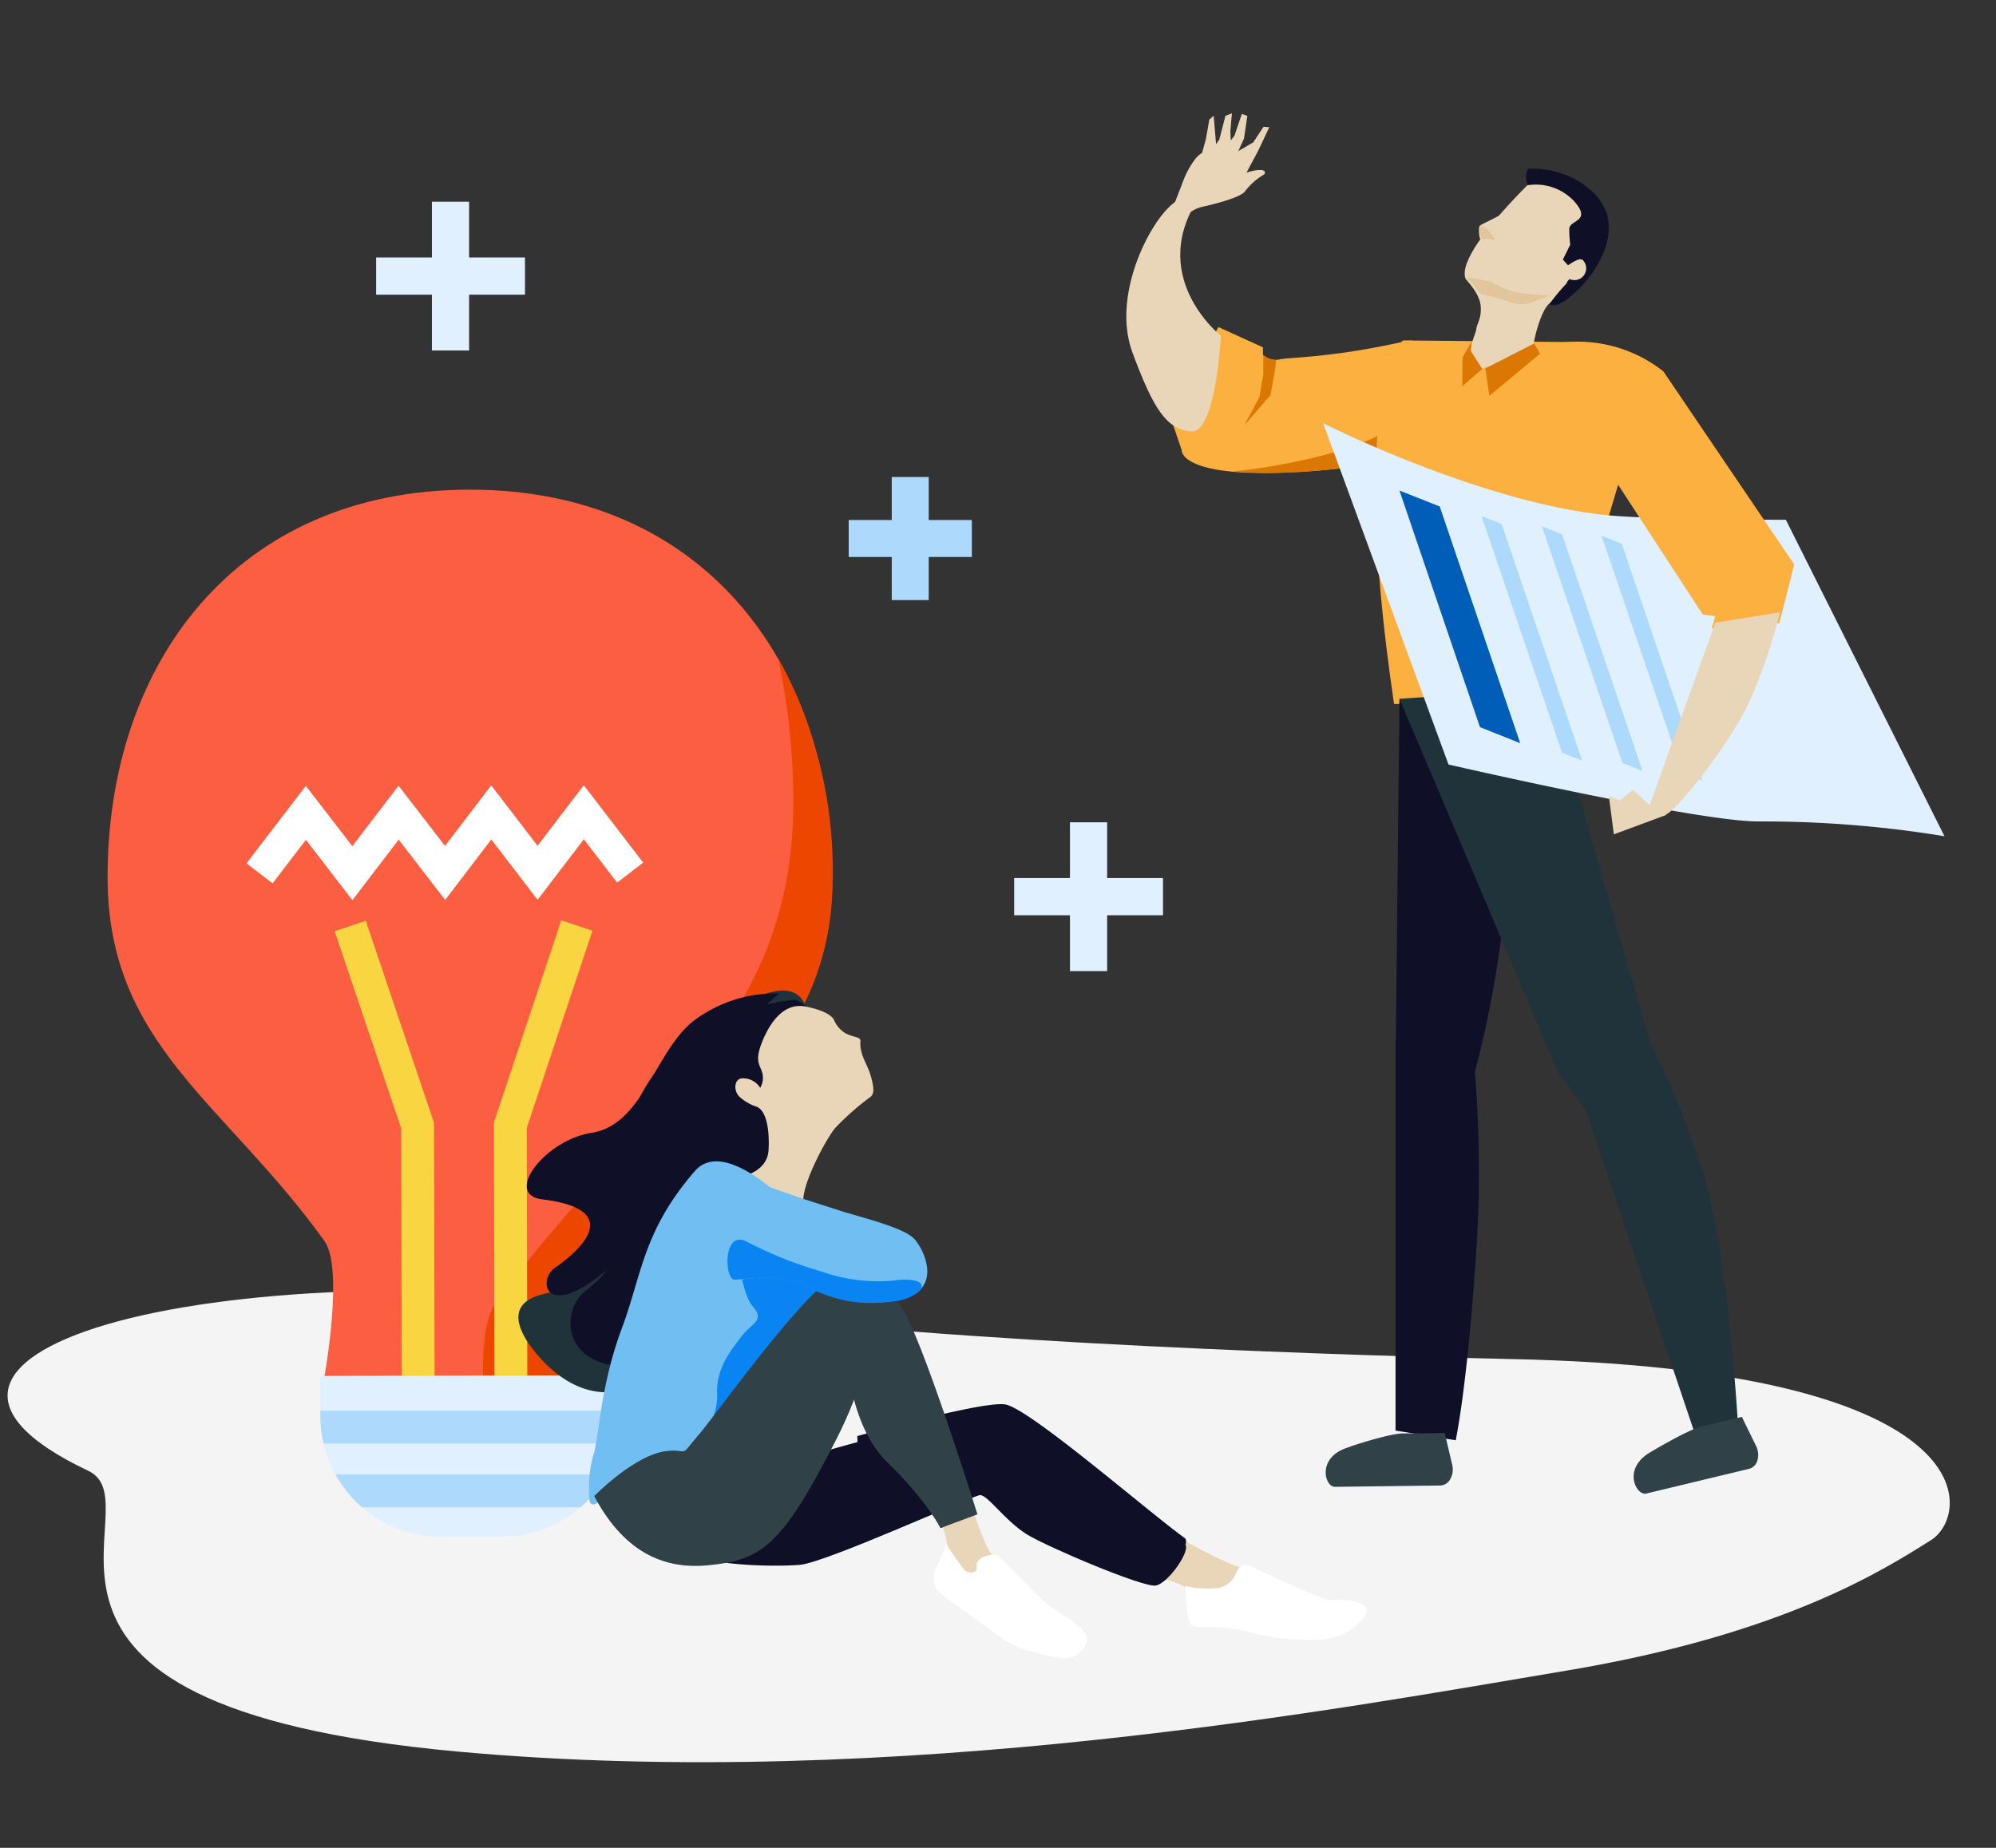 <svg xmlns="http://www.w3.org/2000/svg" viewBox="0 0 243 225" width="270" height="250" xmlns:v="https://vecta.io/nano"><rect x="0" y="0" width="243" height="225" fill="#333333" stroke="none"/><style><![CDATA[.B{isolation:isolate}.X{fill:#e9d6b8}.Y{fill:#100f28}.Z{stroke-miterlimit:10}.a{fill:#e1f0ff}.b{fill:#304247}.c{fill:#fbb040}.d{fill:#db7803}]]></style><defs><clipPath id="A"><path d="M66.76 218.65v4.9a14.71 14.71 0 0 1-14.67 14.75h-7.36A14.71 14.71 0 0 1 30 223.63v-4.9z" fill="none"/></clipPath></defs><g class="B"><g><path d="M183.946 165.482c-16.584-.35-67.981-1.83-99.167-6-57.837-7.81-105.033 4.95-74.028 19.61 8.672 4.1-16.329 28.57 44.916 34.18 53.74 4.92 108.488-5.42 135.023-9.85s38.745-12.34 44.425-15.91c4.968-3.18 6.806-20.82-51.169-22.03z" fill="#f4f4f4"/><path d="M13.098 106.912c-.05-26.06 15.6-47.23 44-47.29s44.18 21 44.23 47.11c0 20.33-14.2 27.42-26.26 44.31-2.39 3.34 0 16.44 0 16.44l-35.56.07s2.37-13.1 0-16.43c-12.09-16.85-26.36-23.88-26.41-44.21z" fill="#fb5e40"/><path d="M60.278 158.822c16.72-23.35 36.36-33.15 36.3-61.24a82.51 82.51 0 0 0-1.85-17.44 53.39 53.39 0 0 1 6.65 26.59c0 20.33-14.2 27.42-26.26 44.31-2.39 3.34 0 16.44 0 16.44h-16.31c-.04-3.66.29-7.02 1.47-8.66z" fill="#ed4600"/><g fill="none" stroke-width="4" class="Z"><path d="M76.718 106.252l-5.64-7.35-5.63 7.37-5.64-7.35-5.62 7.37-5.66-7.34-5.63 7.37-5.66-7.35-5.64 7.37" stroke="#fff"/><g stroke="#f9d641"><path d="M70.228 112.692l-8.1 24.33.07 30.86m-19.56-55.13l8.2 24.29.07 30.87"/></g></g><path d="M75.758 167.472v4.9a14.71 14.71 0 0 1-14.67 14.75h-7.36a14.71 14.71 0 0 1-14.73-14.67v-4.9z" class="a"/><g clip-path="url(#A)" transform="translate(8.998 -51.178)" fill="none" stroke-width="4" stroke="#acd9fc" class="Z"><path d="M29.03 224.95h38.69m-38.69 7.76h38.69"/></g><path d="M143.998 187.462a59.64 59.64 0 0 0 5.91 3c2.06.77 3.6 1.16 5 2.18s-5.14 3.6-6.43 3.21-3.73-3.21-7.58-3.73 3.1-4.66 3.1-4.66z" class="X"/><path d="M98.448 177.272s20.94-6.17 24-5.53 17.51 13.2 21.78 16.25c.9.64-2 4.82-3.53 5.07s-13.09-4.65-15.7-6.24c-2.83-1.8-4.88-5-5.78-4.76-1.88.54-18.76 8.22-21.84 8.48s-12.72.13-13.36-1.93 14.43-11.34 14.43-11.34z" class="Y"/><g fill="#fff"><path d="M144.348 193.152a19 19 0 0 0 .19 2.89c.19.77 0 1.83 1 2s3.86-.1 6.94.77 7.52 1.16 9.83.58 4.62-2.79 4-3.66-3-1-4-.87-8.29-3.28-9.35-3.85-1.93-.58-2.31.39a2.94 2.94 0 0 1-2.89 2 11.69 11.69 0 0 1-3.41-.25z"/><path d="M147.628 193.442a2.94 2.94 0 0 0 2.89-2c.39-1 1.25-1 2.31-.39s8.29 4 9.35 3.85 3.37 0 4 .87a.53.53 0 0 1 .08.13 6.8 6.8 0 0 1-4 2.71c-2.36.57-6.87.28-10-.57s-6.09-.57-7.07-.75a.94.94 0 0 1-.54-.28c0-.32-.07-.66-.14-1a19 19 0 0 1-.19-2.89 11.69 11.69 0 0 0 3.31.32z"/></g><path d="M104.368 178.612a36.26 36.26 0 0 0 0-3.75c6.44-1.77 16.07-4.26 18.08-3.84 3.08.64 17.51 13.2 21.78 16.25.34.25.13 1-.34 1.87a29.41 29.41 0 0 0-5.52-2.54c-3.17-.83-7.57-3.58-11.57-5.65s-4.55-5.65-7.3-5.1-15.27 4.13-15.13 2.76z" class="Y"/><path d="M98.068 122.572s-.77-3.85-6.68-.77-13.88 7.45-15.39 18.02-4.63 16.57-9.76 17.73-2.7 5-1.41 6.68 5.91 7.19 12.33 4.63 20.69-25.83 20-31.87.26-14.29.91-14.42z" fill="#21333a"/><g class="Y"><path d="M94.918 120.972a16.56 16.56 0 0 0-10.41 3.28c-4.82 3.71-6.15 12.71-12.51 13.69-5.59.86-10.75 7.5-6 8.09 11.36 1.4 2.89 7.42 1.56 8.34-2.58 1.79-.68 8.5 11-4.34 4.23-4.65 14-19.5 12.29-21.85s3.5-6.9 4.07-7.21z"/><path d="M96.798 121.732s-6.82.41-8.26 3.72-4.13 4.75-2.69 7.23 3.51 4.54-1.65 6.82-8.68 8.06-9.09 11.16-1 4.34-3.92 6.61-2.89 9.5 6 9.09 20-24.38 20-32.43 3.33-10.83-.39-12.2z"/></g><g class="X"><path d="M90.738 143.132s2.7-.64 2.83-3.09-.24-4.74-1.41-5.27a5.88 5.88 0 0 1-2.07-1.17c-.87-.77-.72-2.38.4-2.3a2.43 2.43 0 0 1 2.06 1.16 2.4 2.4 0 0 0 .26-1.8c-.26-1-1-1.41 0-3.86s2.7-4.75 5.27-4.24 3.34 1.28 3.47 1.67a3.49 3.49 0 0 0 1.4 1.59c1.18.59 1.84.37 1.8 1-.1 1.63.85 2.75 1.24 4.11s.54 2.3-.1 2.69a32.71 32.71 0 0 0-4.22 3.74c-1 1.16-4.24 7.07-3.85 9.25s-7.08-3.48-7.08-3.48zm27.76 40.86s1.41 4.5 2.44 5.53 1.67 1.8.64 2.57-4.82.13-5.46-.77-.71-4.75-1.74-6.17 4.63-.77 4.63-.77z"/></g><path d="M98.188 148.822s-9.51-11-13.62-6.2c-6.3 7.29-6.42 12.59-8.87 19.14s-2.7 12.21-3.34 15a13.58 13.58 0 0 0-.64 4.24c0 1.41-.13 2.57.9 2.06s9.64-4 10.79-5 30.07-25.04 14.78-29.24z" fill="#70bef2"/><g fill="#fff"><path d="M115.148 187.942a11.85 11.85 0 0 1-1.06 2.7 2.72 2.72 0 0 0 .87 3.76l6.94 5c1.94 1.63 6.65 2.46 7.71 2.51 1.69.07 3.18-1.73 2.6-2.89s-3.57-2.79-4.91-3.85-5.2-5.21-5.68-5.69-2.89.1-2.7 1.16-1 1-1.45.58a31 31 0 0 1-2.32-3.28z"/><path d="M115.368 193.572a2.74 2.74 0 0 1-1.16-3.13 6.29 6.29 0 0 0 .33-.69 8.39 8.39 0 0 0 .72-1.64 26.71 26.71 0 0 0 2.2 3.11c.48.39 1.64.48 1.45-.58h0c.29-.08.5-.31.42-.8.67-.5 1.95-.68 2.28-.34l5.68 5.69c1.34 1.06 4.34 2.7 4.91 3.85a1.33 1.33 0 0 1 .08.94 2.8 2.8 0 0 1-2.26 1.13c-1.06 0-5.78-.87-7.71-2.51s-5.31-3.87-6.94-5.03z"/></g><path d="M89.888 152.362s.28 5 1.79 6.75-.28 2.07-1.38 3.58-3 3.58-3 6.75a7.54 7.54 0 0 1-2.48 6.06c-1.52 1.65-4.68 5.65 1.1 5s23.83-16.8 20.66-21.21-16.28-10.24-16.69-6.93z" fill="#0a84f2"/><g class="b"><path d="M72.368 182.192s5.11-5.31 9.12-5.52c2.44-.13 1.28.77 3.34-1.67 2.76-3.27 14.13-19.4 17.73-20s5.91 7.2-.77 20.3-9.12 14.65-15.55 15.29-10.79-2.62-13.87-8.4z"/><path d="M102.948 163.182s0 9.89 5 14.78 6.55 8.1 6.55 8.1l4.5-1.67s-6.94-22.23-9.38-25.44-5.91-5.65-7.2-3.08.53 7.31.53 7.31z"/><path d="M118.998 184.342h0l-3.92 1.48z"/><path d="M105.288 162.572c.37 3.92 0 10.16 4.28 15.17a36.47 36.47 0 0 1 5.51 8.1l-.56.21s-1.52-3.23-6.52-8.1-4.14-14.36-4.14-14.36 1.2-3.44 1.43-1.02z"/></g><path d="M90.208 143.322l7.44 2.61 5.3 1.7c4.11 1.16 7.07 2.06 8.22 3.08s4.24 6.81-2.44 7.71-9.64-1.67-12.21-2.44-5.27-.26-7.07-.13c-1.62.12-3.86-6.43-2.24-11.67a2.52 2.52 0 0 1 3-.86z" fill="#70bef2"/><path d="M89.458 155.822c-1.26.09-1.51-6.12 1.42-4.65a48.92 48.92 0 0 0 9.12 3.65 20.8 20.8 0 0 0 8.81 1.1c1.34-.21 4.18-.23 3.19 1.23a5.62 5.62 0 0 1-3.24 1.31c-6.68.9-9.64-1.67-12.21-2.44s-5.3-.3-7.09-.2z" fill="#0a84f2"/><path d="M81.488 176.672c2.44-.13 1.28.77 3.34-1.67l.38-.46-1.36 5.31c-.28 1.79 1.24 2.48 3.86.55s10.05-10.47 11.29-13.5 4-8.13 4.82-6.89c.31.46-.37 2.38-.14 3-.15 2.11 1.65 3.57.6 6.49a48.79 48.79 0 0 1-2.49 5.72c-6.68 13.11-9.12 14.65-15.55 15.29s-10.79-2.57-13.88-8.35c.01.03 5.12-5.28 9.13-5.49z" class="b"/><g class="X"><path d="M142.907 24.981l1.1-2.84a10.46 10.46 0 0 1 1.5-2.77c1.08-1.39 2.61-1.34 4.13-.56a4.5 4.5 0 0 1 2 1.62s-.18 2.18-1.95 2.53-4.91 3.35-5.4 2.8a3.12 3.12 0 0 0-1.38-.78z"/><path d="M151.577 21.351l1.6-3 1.35-2.86-.7-.05-1.25 1.89-3.3 1.93.77.7z"/><path d="M150.047 19.961l1.4-3.08.41-2.77-.67-.24-.9 2.65-1.85 2.36z"/><path d="M149.977 13.791l-.19 2.23.08 1.5-.92 1.37-1.55-.44 1.04-1.45.75-2.89z"/><path d="M147.227 14.561l.53-.47.34 4.02-.72.93-1.08-.24.51-1.86zm-3.5 12.61a4.12 4.12 0 0 1 2.69-2s4.7-1 5.21-1.95a8.18 8.18 0 0 1 2.3-2s.52-.81-1.38-.42a8 8 0 0 0-2.24.86s-2.88-.36-3.65 0c-1.58.76-3.44 4.72-3.44 4.72s.4 1 .51.79z"/></g><path d="M176.397 50.501s.38 5.55-16.26 6.83-16.27-2.51-16.27-2.51l-1.36-4 5.82-11 5.43 2.47v.93a2.29 2.29 0 0 0 2 .55c1.06-.29 6.08-.14 15.25-2.2 4.23-.99 5.32 7.86 5.39 8.93z" class="c"/><path d="M171.007 41.531l-.55.12a21.18 21.18 0 0 1 2.29 5.9s1.1 5.45-15.28 8.72a72.16 72.16 0 0 1-7.34 1.13 58.68 58.68 0 0 0 10-.08c16.63-1.27 16.26-6.83 16.26-6.83-.06-1.06-1.15-9.91-5.38-8.96z" class="d"/><path d="M148.637 40.891s-9.43-7.44-2.26-17.44c2.13-3-.91-.84-3.69 1.44s-7.38 11.15-4.81 18.06 4.13 9.31 7.14 9.58 3.62-11.64 3.62-11.64z" class="X"/><path d="M154.677 48.111l.55-3.08.14-1.21a2.47 2.47 0 0 1-1.57-.61v2.36l-.48 2.79-1.81 3.4z" class="d"/><path d="M169.717 85.721l19.44-.42 8.08-27.07s5.27-16.41-4.8-16.57l-21.63-.21s-6.76 5.87-1.09 44.27z" class="c"/><path d="M187.417 21.131s-10.22 9.51-9 12.8c.05.14 1.67 1.69 1.84 3.26s-.53 2.34-.53 2.92c0 .19-.51 1.45-.57 1.83-.24 1.69.62 3.09 1.34 2.92a48.85 48.85 0 0 0 5.22-2c.44-.24.86-.28 1-1 .24-1.5 1-4 1.77-4.77 2.2-2.12 8.39-4.16 6.67-10.24-.48-1.79-6.87-6.14-7.74-5.72z" class="X"/><g class="d"><path d="M186.777 41.821l-5.94 3.03.48 3.35 6.17-5.13zm-7.75.86l.17-1.13-1.13 1.94-.05 3.55 2.44-2.12z"/></g><path d="M178.577 33.761a18.53 18.53 0 0 0 1.41.24 7.74 7.74 0 0 1 1.61.36 11.89 11.89 0 0 0 2.82 1.19 31.94 31.94 0 0 0 4.33.42l-2.1.8a3.92 3.92 0 0 1-2.83 0c-3.3-1.11-3.3-.79-3.64-1.07a16.84 16.84 0 0 0-1.6-1.94z" fill="#e2c59c"/><path d="M183.787 25.511a28.4 28.4 0 0 1-2.7 1.47c-.4.2-.92.44-1 .6a4.22 4.22 0 0 0 0 1c0 .24.16 1.19 1 .48a30.87 30.87 0 0 0 2.7-3.55z" class="X"/><path d="M195.747 26.551c-.6-3.22-4.85-6.24-9.74-6a2.44 2.44 0 0 0 0 2 6.39 6.39 0 0 1 5.56 1.87c2.38 2.62-.56 2.3-.52 3.49 0 1 .12 1.88.12 1.88l-.9 1.82.63.69s1.76-1.25 1.7-.48c-.07.94-1.3 2-1.46 2.12s-.43.42-.39.54a24.49 24.49 0 0 0-2.11 2.54c.32.29 1.12.19 2.17-.6 2.42-1.84 5.7-5.94 4.94-9.87z" class="Y"/><path d="M192.587 31.571a1.433 1.433 0 0 1-1.8 2.23" class="X"/><path d="M182.067 29.231a14.89 14.89 0 0 0-1.14-1.49c-.16-.08-.52-.32-.64-.2s-.21.62.11 1.51c.11.22.26-.18 1.67.18z" fill="#e2c59c"/><path d="M170.377 85.091l-.44 41.34 9 6.4a132.38 132.38 0 0 0 4.57-25.87c.63-12.59-13.13-21.87-13.13-21.87z" class="Y"/><path d="M170.377 85.091l19.23 45.33 3.49 4.83 13.47 40 5-2.08s-1.22-21.18-4.34-30.73a108.19 108.19 0 0 0-6.42-15.8l-12.3-42.82z" fill="#21333a"/><path d="M177.227 175.371c1.58-8.11 2.66-23.78 2.78-29a154.14 154.14 0 0 0-.5-16.55l-9.61-3.36v47.73z" class="Y"/><g class="b"><path d="M207.057 173.721l5-1.2 1.71 3.5a2.41 2.41 0 0 1 .12 2 1.44 1.44 0 0 1-1 .84l-12.47 3c-1.23.29-3-3.1.63-5.11.04-.03 4.46-2.65 6.01-3.03zm-36.31.82l5.14-.06.89 3.79a2.41 2.41 0 0 1-.32 2 1.44 1.44 0 0 1-1.12.61l-12.83.16c-1.26 0-2.26-3.69 1.75-4.84 0-.06 4.86-1.64 6.49-1.66z"/></g><path d="M236.727 101.821l-19.31-38.53s-16.2 0-21.75-.56c-15.53-1.56-34.58-11.2-34.58-11.2l15.26 41.56s30.4 7 37.81 6.93a136.65 136.65 0 0 1 22.57 1.8z" class="a"/><path d="M170.377 59.731l9.8 28.81 4.9 1.95-9.8-28.82z" fill="#005eb8"/><g fill="#acd9fc"><path d="M180.367 62.831l9.8 28.82 2.45.97-9.8-28.81zm7.35 1.25l9.8 28.82 2.45.97-9.8-28.82zm7.27 1.16l9.8 28.81 2.45.97-9.8-28.81z"/></g><path d="M195.937 57.401l11.36 17.42 1.53.21-.44 1.47 8.23-.63 1.82-7.14-15.93-23.51a16.82 16.82 0 0 0-13.12-3.4c-5.88.89 5.68 14.11 6.55 15.58z" class="c"/><g class="X"><path d="M208.827 75.821l-8.44 23.44s1.84.56 2.9-.39c2.89-2.57 7.93-9.57 9.68-13.4a65.4 65.4 0 0 0 3.72-10.91z"/><path d="M201.227 98.371l1.65.85-6.4 2.37-.61-4.65 1.33.51 1.59-1.28z"/></g><g fill="none" stroke="#fff"><ellipse cx="499.34" cy="40.07" rx="36.46" ry="36.47"/><ellipse cx="435.26" cy="222.88" rx="36.46" ry="36.47"/></g><g fill="#acd9fc" stroke="#acd9fc" class="Z"><path d="M109.065 58.578h3.5v13.99h-3.5z"/><path d="M103.825 63.818h13.99v3.5h-13.99z"/></g><g class="a"><path d="M52.582 24.56h4.53v18.12h-4.53z"/><path d="M45.792 31.35h18.12v4.53h-18.12zm88.997 68.774h-4.53v18.12h4.53z"/><path d="M141.589 106.914h-18.12v4.53h18.12z"/></g></g></g></svg>